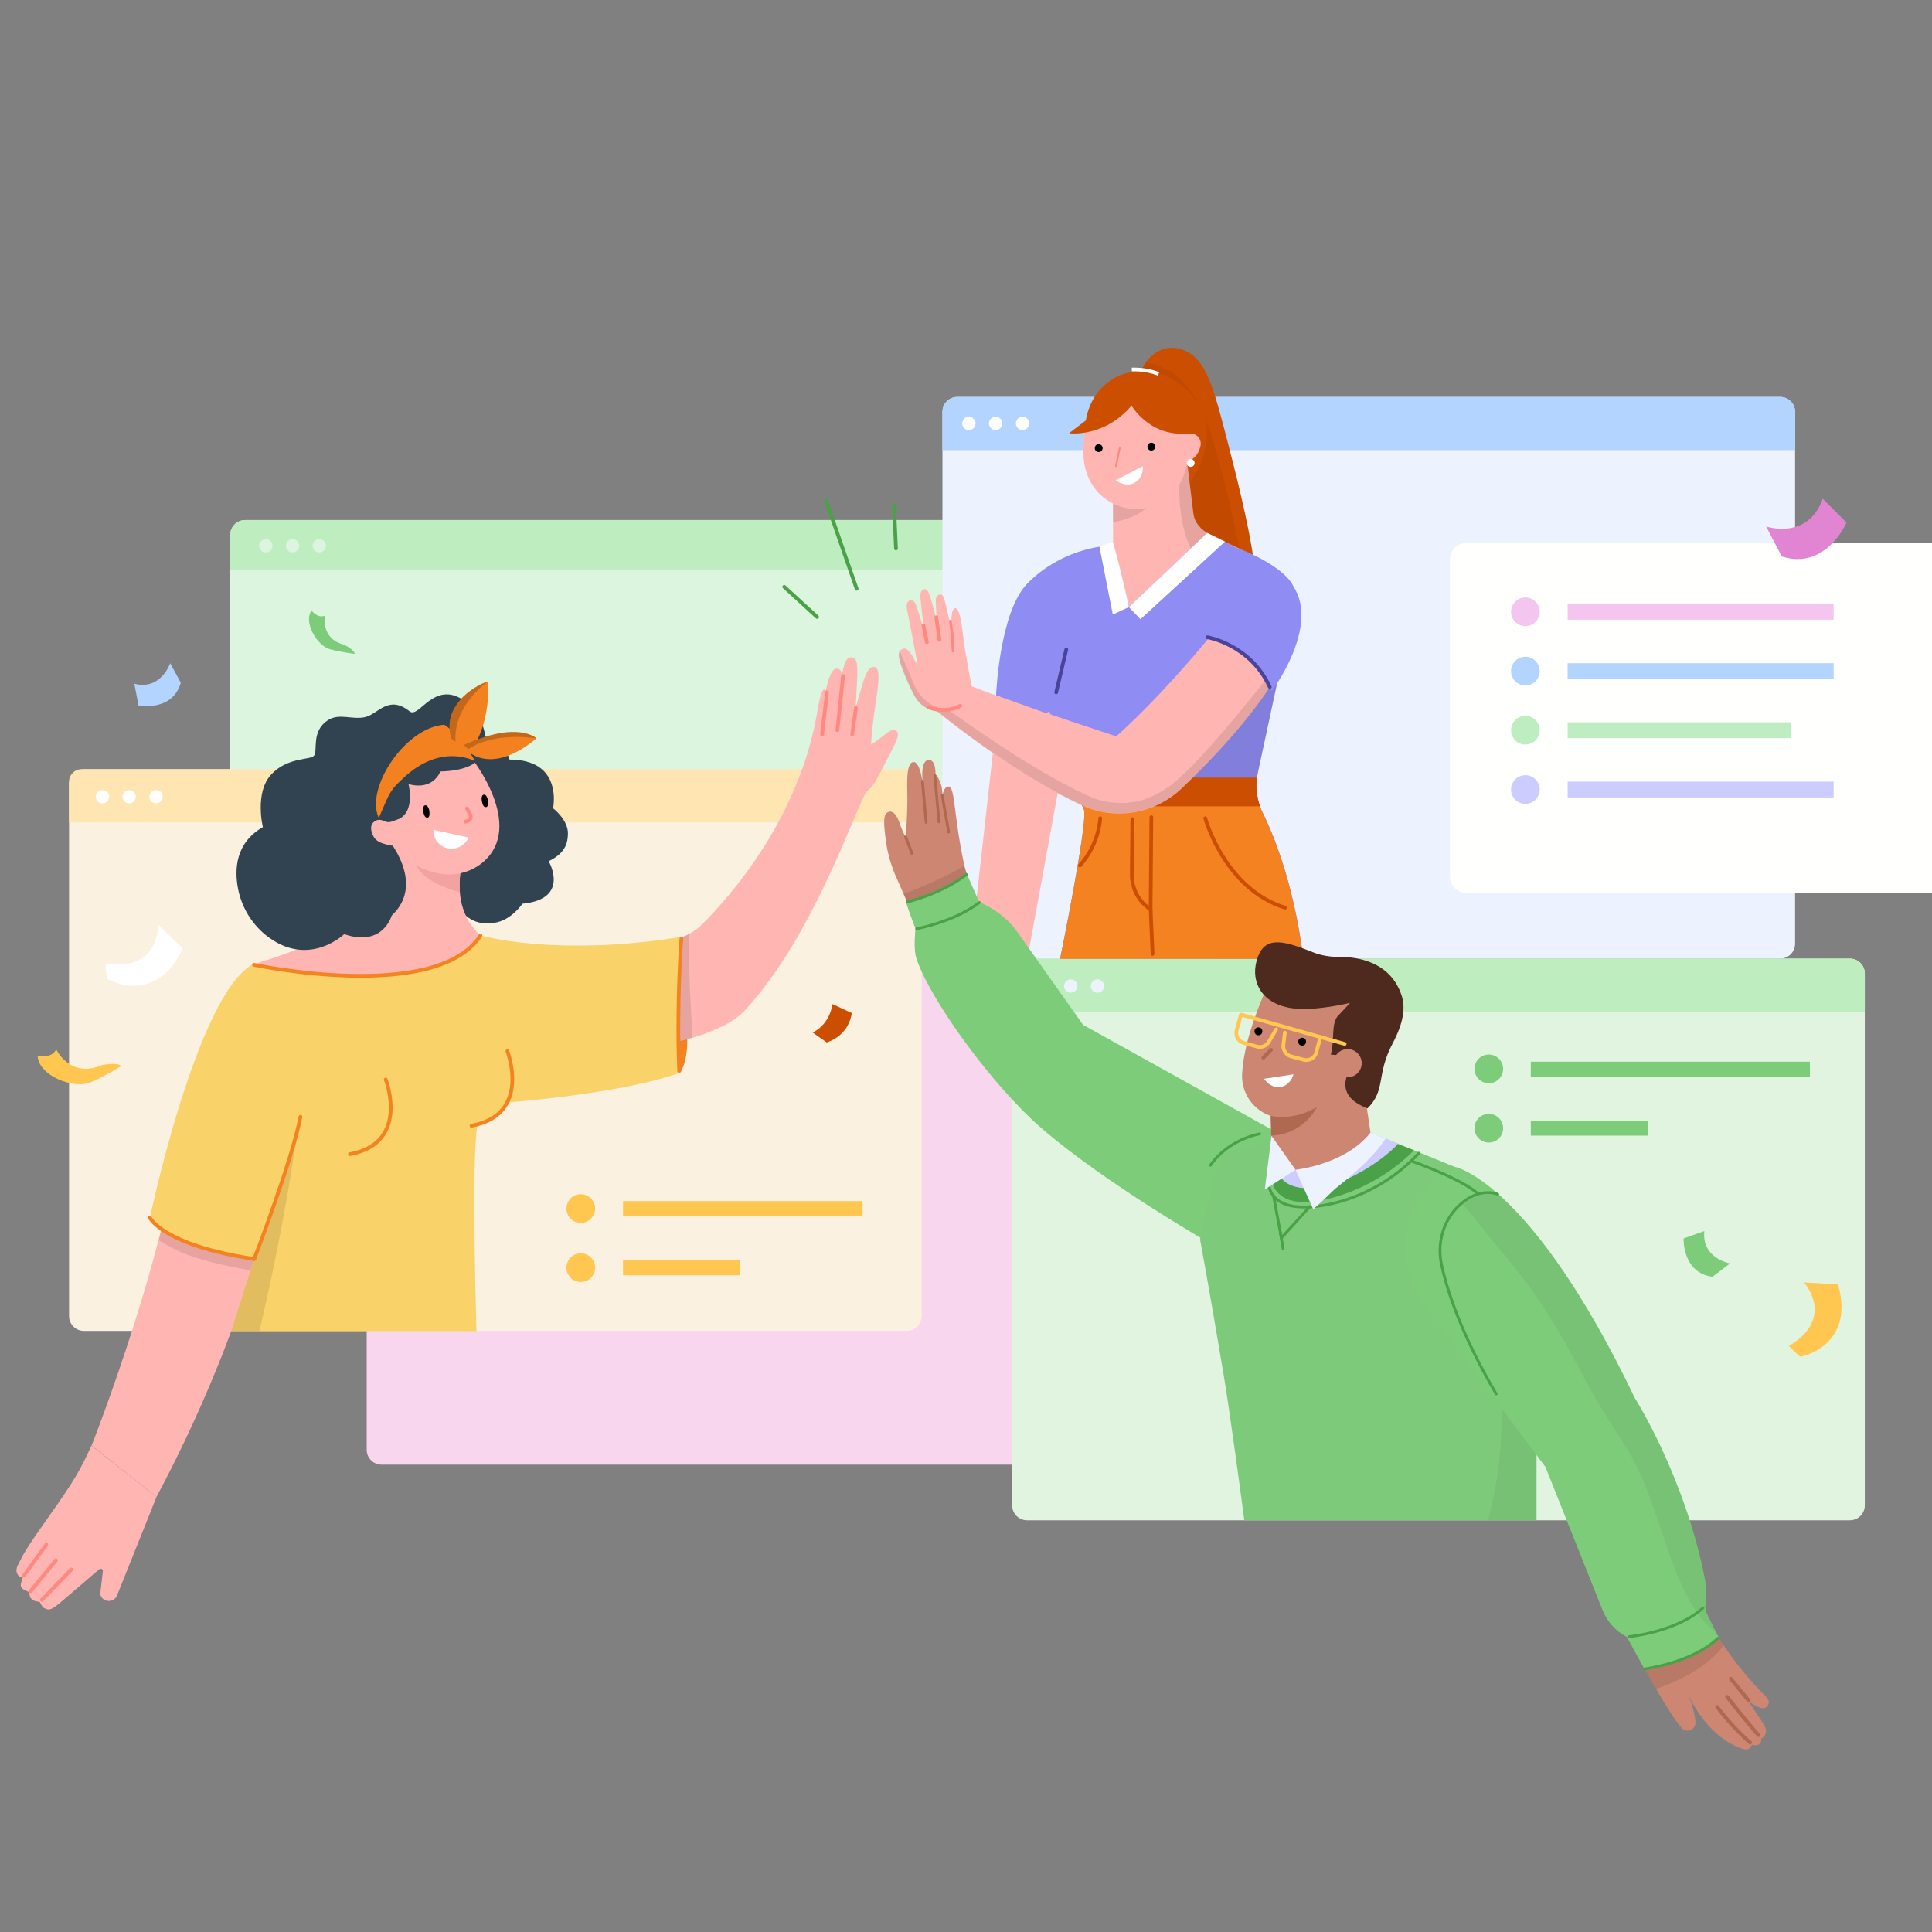 <svg width="550" height="550" viewBox="0 0 550 550" fill="none" xmlns="http://www.w3.org/2000/svg">
<rect x="0" y="0" width="550" height="550" fill="#808080" stroke="none"/>
<g clip-path="url(#clip0_137_1818)">
<g clip-path="url(#clip1_137_1818)">
<path d="M304.047 307.945H69.766C67.444 307.945 65.544 306.045 65.544 303.723V152.275C65.544 149.952 67.444 148.052 69.766 148.052H304.047C306.369 148.052 308.269 149.952 308.269 152.275V303.723C308.269 306.045 306.44 307.945 304.047 307.945Z" fill="#DCF5DE"/>
<path d="M308.269 162.268H65.544V152.275C65.544 149.952 67.444 148.052 69.766 148.052H304.047C306.369 148.052 308.269 149.952 308.269 152.275V162.268V162.268Z" fill="#BEEDC0"/>
<path d="M342.895 416.957H108.615C106.293 416.957 104.393 415.057 104.393 412.735V261.286C104.393 258.964 106.293 257.064 108.615 257.064H342.895C345.218 257.064 347.118 258.964 347.118 261.286V412.735C347.118 415.057 345.218 416.957 342.895 416.957Z" fill="#F8D6ED"/>
<path d="M258.163 378.884H23.883C21.56 378.884 19.66 376.984 19.66 374.662V223.213C19.66 220.891 21.56 218.991 23.883 218.991H258.163C260.485 218.991 262.386 220.891 262.386 223.213V374.662C262.386 376.984 260.485 378.884 258.163 378.884Z" fill="#FAF1E1"/>
<path d="M262.386 234.121H19.66V222.51C19.66 220.609 21.208 218.991 23.179 218.991H258.937C260.837 218.991 262.456 220.539 262.456 222.51V234.121H262.386Z" fill="#FFE5B2"/>
<path d="M29.161 228.702C30.21 228.702 31.061 227.852 31.061 226.802C31.061 225.753 30.21 224.902 29.161 224.902C28.111 224.902 27.261 225.753 27.261 226.802C27.261 227.852 28.111 228.702 29.161 228.702Z" fill="white"/>
<path d="M36.761 228.702C37.811 228.702 38.662 227.852 38.662 226.802C38.662 225.753 37.811 224.902 36.761 224.902C35.712 224.902 34.861 225.753 34.861 226.802C34.861 227.852 35.712 228.702 36.761 228.702Z" fill="white"/>
<path d="M44.432 228.702C45.482 228.702 46.333 227.852 46.333 226.802C46.333 225.753 45.482 224.902 44.432 224.902C43.383 224.902 42.532 225.753 42.532 226.802C42.532 227.852 43.383 228.702 44.432 228.702Z" fill="white"/>
<path d="M506.8 272.898H272.519C270.197 272.898 268.297 270.998 268.297 268.676V117.227C268.297 114.905 270.197 113.005 272.519 113.005H506.8C509.122 113.005 511.022 114.905 511.022 117.227V268.676C511.022 270.998 509.122 272.898 506.8 272.898Z" fill="#ECF3FF"/>
<path d="M511.022 128.136H268.297V117.227C268.297 114.905 270.197 113.005 272.519 113.005H506.8C509.122 113.005 511.022 114.905 511.022 117.227V128.136Z" fill="#B2D4FF"/>
<path d="M328.046 101.182C328.046 101.182 332.057 97.171 337.828 100.056C343.599 102.941 345.64 110.894 349.792 127.01C357.674 157.271 357.182 163.324 357.182 163.324L327.061 161.775C327.061 161.775 315.801 110.612 328.046 101.182Z" fill="#CC4E00"/>
<path opacity="0.05" d="M346.767 130.458C343.74 119.409 339.307 104.912 326.147 103.223C317.068 116.383 327.061 161.775 327.061 161.775L354.297 163.183C352.045 152.204 349.793 141.226 346.767 130.458Z" fill="black"/>
<path d="M338.321 137.707C338.321 137.707 343.388 132.64 343.6 123.421C343.811 114.201 333.747 103.927 321.854 105.827L338.321 137.707Z" fill="#CC4E00"/>
<path d="M526.646 432.792H292.366C290.044 432.792 288.144 430.891 288.144 428.569V277.121C288.144 274.798 290.044 272.898 292.366 272.898H526.646C528.969 272.898 530.869 274.798 530.869 277.121V428.569C530.869 430.891 528.969 432.792 526.646 432.792Z" fill="#E1F4E0"/>
<path d="M530.869 288.029H288.144V277.121C288.144 274.798 290.044 272.898 292.366 272.898H526.646C528.969 272.898 530.869 274.798 530.869 277.121V288.029V288.029Z" fill="#BEEDC0"/>
<path d="M316.855 133.625V155.16C316.855 155.16 294.968 159.523 289.408 171.698C286.452 178.243 281.948 220.609 281.948 220.609L325.933 222.65L364.64 173.668C367.806 169.657 366.61 163.745 362.106 161.282C357.884 158.96 353.591 156.567 352.605 156.074C347.468 153.471 340.43 151.852 339.727 146.151L337.123 124.828L316.855 133.625Z" fill="#FFB6B2"/>
<path opacity="0.1" d="M362.107 161.353C357.884 159.03 353.591 156.637 352.606 156.145C347.468 153.47 340.431 151.852 339.727 146.151L337.123 124.828L334.73 125.883C334.73 125.954 334.73 126.024 334.801 126.094C334.871 127.22 334.942 128.346 334.942 129.402C335.364 129.895 335.716 130.598 335.645 131.443C335.575 143.407 335.293 154.385 344.161 163.605C349.369 169.024 356.195 173.105 363.514 175.005L364.57 173.668C367.807 169.657 366.611 163.816 362.107 161.353Z" fill="black"/>
<path opacity="0.1" d="M331.562 133.273C331.562 132.921 331.562 132.569 331.562 132.217L316.854 141.648V148.615C318.894 148.404 331.21 146.292 331.562 133.273Z" fill="black"/>
<path d="M324.173 108.994C320.232 107.656 315.728 108.853 313.124 112.09C310.661 115.116 308.409 120.254 308.409 128.769C308.409 143.9 324.807 149.741 333.815 140.381C337.263 136.792 338.6 131.725 337.826 126.799C336.841 120.887 333.815 112.231 324.173 108.994Z" fill="#FFB6B2"/>
<path d="M304.327 123.35C304.327 123.35 314.32 124.687 322.132 115.468C322.132 115.468 327.058 123.983 337.052 123.42C337.052 123.42 338.248 110.119 328.325 106.601C324.314 105.193 319.88 105.826 316.361 108.149C313.406 110.119 310.168 113.568 309.113 119.69L304.327 123.35Z" fill="#CC4E00"/>
<path d="M336.842 123.42H338.953C340.783 123.42 342.12 125.109 341.768 126.869C341.416 128.628 340.431 130.598 337.616 131.724L336.842 123.42Z" fill="#FFB6B2"/>
<path d="M312.773 128.699C313.395 128.699 313.899 128.194 313.899 127.573C313.899 126.951 313.395 126.447 312.773 126.447C312.152 126.447 311.647 126.951 311.647 127.573C311.647 128.194 312.152 128.699 312.773 128.699Z" fill="black"/>
<path d="M327.763 128.276C328.385 128.276 328.889 127.772 328.889 127.15C328.889 126.529 328.385 126.024 327.763 126.024C327.141 126.024 326.637 126.529 326.637 127.15C326.637 127.772 327.141 128.276 327.763 128.276Z" fill="black"/>
<path d="M325.37 132.71C325.441 134.68 324.666 136.51 323.048 137.425C321.429 138.34 319.318 137.988 317.629 136.721L325.37 132.71Z" fill="white"/>
<path d="M452.963 175.991L459.156 169.798C459.156 169.798 471.683 175.147 467.953 186.618L460.212 190.629C460.141 190.629 463.238 179.651 452.963 175.991Z" fill="#7DCC7A"/>
<path d="M485.194 350.452L479.283 352.563C479.283 352.563 478.86 362.346 487.517 363.472L492.513 359.671C492.513 359.671 484.35 358.264 485.194 350.452Z" fill="#7DCC7A"/>
<path d="M38.239 194.64L39.436 200.834C39.436 200.834 49.077 202.734 51.47 194.359L48.444 188.799C48.444 188.799 45.84 196.611 38.239 194.64Z" fill="#B2D4FF"/>
<path d="M486.883 161.001L492.443 158.679C492.443 158.679 496.665 163.113 493.78 169.587L488.994 170.572C488.994 170.572 490.753 165.787 486.883 161.001Z" fill="#B2D4FF"/>
<path d="M236.981 285.847L242.47 288.381C242.47 288.381 242.048 294.504 235.362 296.756L231.351 293.941C231.351 293.941 236.066 291.97 236.981 285.847Z" fill="#CC4E00"/>
<path d="M258.937 258.401L254.785 248.9C254.785 248.9 253.026 244.889 252.322 240.244C251.055 231.94 251.97 231.517 253.096 231.095C253.096 231.095 254.715 230.391 256.052 234.192C257.178 237.499 257.882 238.273 257.882 238.273C257.882 238.273 258.234 232.854 258.304 228.702C258.374 224.55 257.671 217.372 259.923 216.95C262.175 216.527 262.878 224.55 262.878 224.55C262.878 224.55 261.541 216.738 264.215 216.387C264.215 216.387 266.327 215.683 266.327 220.398C266.327 220.398 268.297 222.298 268.297 226.45C268.297 226.45 268.72 223.776 270.057 223.917C271.957 224.057 271.464 232.291 274.49 246.155C274.842 247.915 276.742 253.052 276.742 253.052L258.937 258.401Z" fill="#CC8672"/>
<path d="M257.812 238.273L259.641 242.988" stroke="#AF6951" stroke-width="0.792" stroke-miterlimit="10" stroke-linecap="round"/>
<path opacity="0.1" d="M258.937 258.401L276.601 253.052C276.601 253.052 274.912 248.478 274.42 246.507C269.071 249.885 260.345 253.334 257.248 254.53L258.937 258.401Z" fill="black"/>
<path d="M292.155 211.601L281.95 220.609L276.18 271.983H292.648L303.767 211.32L292.155 211.601Z" fill="#FFB6B2"/>
<path d="M359.504 231.447C357.674 227.788 357.252 223.565 358.167 219.624L368.16 173.106L360.63 164.661C360.63 164.661 296.096 188.307 296.096 192.529C296.096 197.245 299.896 203.508 302.57 215.964L308.623 230.603C309.537 234.966 301.796 272.898 301.796 272.898H371.046C368.653 254.108 363.727 240.103 359.504 231.447Z" fill="#8F8CF4"/>
<path opacity="0.1" d="M359.504 231.447C357.674 227.788 357.252 223.565 358.167 219.624L368.16 173.106L360.63 164.661C360.63 164.661 360.63 164.661 360.559 164.661C361.826 174.513 358.8 183.873 354.226 192.529C349.37 201.608 343.106 210.897 335.646 218.076C328.046 225.465 318.897 230.18 309.256 234.332C309.045 234.403 308.763 234.544 308.552 234.614C307.426 245.593 301.866 272.758 301.866 272.758H371.045C368.653 254.108 363.726 240.103 359.504 231.447Z" fill="black"/>
<path d="M370.975 272.898C368.653 254.108 363.726 240.103 359.504 231.517C358.448 229.336 357.815 227.013 357.744 224.621H306.159L308.622 230.673C309.537 235.036 301.796 272.969 301.796 272.969H370.975V272.898Z" fill="#F58220"/>
<path d="M357.815 221.383H304.752L308.13 229.547H358.73C357.745 226.943 357.463 224.198 357.815 221.383Z" fill="#CC4E00"/>
<path d="M468.164 474.947C468.164 474.947 474.92 487.473 478.72 491.907C480.128 493.526 482.732 492.47 482.661 490.359C482.661 490.288 482.661 490.148 482.661 490.077C482.38 486.559 480.55 482.266 480.55 482.266C480.55 482.266 485.617 494.511 496.174 497.889C496.174 497.889 498.074 498.663 498.707 496.693C498.707 496.693 501.592 497.608 501.381 494.933C501.381 494.933 503.915 493.737 502.085 490.851L497.792 484.307C497.792 484.307 499.411 485.573 501.241 486.207C502.789 486.77 504.196 484.94 503.211 483.603C503 483.321 502.718 482.969 502.367 482.618C499.552 479.943 491.036 470.443 487.377 462.631C487.377 462.701 479.495 470.513 468.164 474.947Z" fill="#CC8672"/>
<path opacity="0.1" d="M490.684 468.402C489.417 466.501 488.292 464.531 487.447 462.701C487.447 462.701 479.565 470.513 468.164 474.947C468.164 474.947 469.572 477.55 471.472 480.788C474.216 479.873 485.336 475.861 490.684 468.402Z" fill="black"/>
<path d="M275.194 248.689L278.783 256.853C283.217 258.612 287.017 261.638 289.762 265.509L308.341 291.759L366.894 324.273L346.062 354.886C346.062 354.886 314.605 337.011 296.096 320.824C282.584 309.001 265.271 285.355 260.978 273.18C259.852 269.872 260.697 264.735 260.556 264.242C259.641 261.709 258.656 259.316 257.882 256.712C258.023 256.782 270.127 253.123 275.194 248.689Z" fill="#7DCC7A"/>
<path d="M341.629 352.845C341.629 352.845 344.022 365.583 348.315 391.2C350.215 402.53 353.522 427.443 354.226 432.792H437.41V402.108L414.749 332.436L383.362 319.628L347.329 328.425L341.629 352.845Z" fill="#7DCB7A"/>
<path opacity="0.05" d="M425.023 364.035C425.093 364.668 425.093 365.301 425.164 365.935C425.938 376.491 427.064 387.047 427.416 397.604C427.767 409.779 426.712 421.532 423.545 432.862H437.409V402.178L425.023 364.035Z" fill="black"/>
<path d="M361.193 337.151C361.193 337.151 361.264 341.655 366.964 343.133C373.931 344.963 391.244 341.937 403.911 328.284" stroke="#4AA147" stroke-width="0.792" stroke-miterlimit="10" stroke-linecap="round"/>
<path d="M373.086 338.348C382.376 338.348 394.832 329.41 397.929 325.68L399.618 326.314C399.618 326.314 399.618 326.243 399.688 326.243L391.032 322.724C390.117 325.117 388.358 327.088 386.176 328.425L380.687 331.592C379.068 332.507 377.309 333.07 375.479 333.14L370.482 333.351L368.934 332.999L362.459 333.844C362.389 333.844 363.797 338.348 373.086 338.348Z" fill="#CCCCFF"/>
<path d="M390.189 322.654L387.585 305.13L361.546 310.831L361.968 325.821C362.039 328.495 363.587 330.888 365.98 332.084C368.654 333.351 372.806 334.407 378.155 333.069C388.922 330.466 390.752 325.187 390.189 322.654Z" fill="#CC8672"/>
<path d="M378.296 315.757C378.296 315.757 371.891 319.276 363.798 318.15C357.746 317.306 353.312 311.887 353.594 305.764C353.875 300.556 355.494 292.885 360.279 281.977C360.279 281.977 371.962 275.362 387.093 285.848C387.093 285.848 393.989 294.926 390.471 309.775L378.296 315.757Z" fill="#CC8672"/>
<path d="M359.646 301.119L361.827 298.867" stroke="#AF6951" stroke-width="1.056" stroke-miterlimit="10" stroke-linecap="round"/>
<path d="M383.854 305.201L383.01 300.626L378.858 300.204C379.984 295.911 378.928 291.9 380.687 289.436L384.347 285.495C384.347 285.495 374.565 287.888 368.02 287.044C359.434 285.918 355.986 279.795 357.745 273.461C359.715 266.494 364.642 267.409 373.72 271.068C376.043 271.983 378.506 272.406 380.969 272.406C386.317 272.335 395.748 273.672 398.985 283.314C400.111 286.692 399.689 290.914 396.452 297.037C391.666 306.115 394.622 310.268 389.273 315.546C386.317 314.279 380.899 311.816 383.854 305.201Z" fill="#4D291E"/>
<path d="M361.756 317.657C361.756 317.657 368.16 319.276 374.916 315.124C374.916 315.124 371.257 322.935 361.897 323.287L361.756 317.657Z" fill="#AF6951"/>
<path d="M368.231 305.834C367.668 307.734 366.331 309.142 364.572 309.423C362.742 309.705 360.982 308.79 359.856 307.101L368.231 305.834Z" fill="white"/>
<path d="M370.693 297.671C371.315 297.671 371.819 297.167 371.819 296.545C371.819 295.923 371.315 295.419 370.693 295.419C370.071 295.419 369.567 295.923 369.567 296.545C369.567 297.167 370.071 297.671 370.693 297.671Z" fill="black"/>
<path d="M358.238 294.715C358.86 294.715 359.364 294.211 359.364 293.589C359.364 292.967 358.86 292.463 358.238 292.463C357.616 292.463 357.112 292.967 357.112 293.589C357.112 294.211 357.616 294.715 358.238 294.715Z" fill="black"/>
<path d="M382.799 297.178L353.452 288.874C353.382 288.874 353.311 288.874 353.241 288.944L352.044 293.307C351.622 294.855 352.537 296.474 354.085 296.896L357.886 297.952C359.152 298.304 360.489 297.741 361.193 296.615L363.304 293.026" stroke="#FFC74F" stroke-width="1.056" stroke-miterlimit="10" stroke-linecap="round"/>
<path d="M365.769 293.941L365.346 297.53C365.206 298.937 366.12 300.274 367.458 300.697L371.117 301.682C372.665 302.104 374.284 301.189 374.706 299.641L375.903 295.207" stroke="#FFC74F" stroke-width="1.056" stroke-miterlimit="10" stroke-linecap="round"/>
<path d="M383.643 306.679C385.859 306.679 387.655 304.883 387.655 302.667C387.655 300.452 385.859 298.656 383.643 298.656C381.428 298.656 379.632 300.452 379.632 302.667C379.632 304.883 381.428 306.679 383.643 306.679Z" fill="#CC8672"/>
<path d="M414.537 332.295C414.537 332.295 436.072 336.799 465.418 398.026C465.418 398.026 479.493 420.124 485.264 449.049C486.25 453.834 485.475 456.79 485.475 457.212C485.335 458.901 486.601 460.661 489.276 466.15C489.276 466.15 483.223 472.835 468.304 475.439L463.096 465.939H463.026C459.929 464.32 457.466 461.575 456.199 458.338L439.942 417.591L410.033 377.617C410.033 377.547 384.768 350.593 414.537 332.295Z" fill="#7DCC7A"/>
<path opacity="0.05" d="M424.531 352.775C429.95 359.179 435.228 365.583 439.732 372.62C444.236 379.588 448.177 386.907 452.048 394.226C455.566 400.911 459.93 407.034 463.8 413.509C468.586 421.602 471.049 430.469 474.146 439.266C476.89 447.219 479.916 456.016 485.758 462.349C486.672 463.335 487.658 464.179 488.643 464.883C486.391 460.379 485.335 458.76 485.476 457.212C485.476 456.79 486.25 453.834 485.265 449.048C479.494 420.124 465.419 398.026 465.419 398.026C449.092 363.894 435.158 347.356 426.009 339.474C422.56 339.192 418.971 340.811 416.297 342.852C419.323 345.878 421.786 349.537 424.531 352.775Z" fill="black"/>
<path d="M360.489 160.649C360.489 160.649 339.306 190.348 317.771 209.631C317.912 209.631 277.376 196.471 273.364 193.867C273.364 193.867 267.312 197.878 263.723 201.115C264.426 201.397 265.201 201.608 265.904 201.819C265.904 201.819 287.369 219.765 307.989 229.266C317.56 233.699 328.82 231.658 336.421 224.41C353.452 208.223 385.965 172.543 360.489 160.649Z" fill="#FFB6B2"/>
<path opacity="0.1" d="M365.696 186.618C365.696 186.618 342.332 217.302 332.69 223.987C330.931 225.184 329.242 226.169 327.623 226.873C321.852 229.336 315.237 229.125 309.537 226.451C291.45 218.076 272.167 203.367 268.93 201.397C268.789 201.326 268.719 201.256 268.578 201.186C267.874 201.538 267.171 201.889 266.396 202.101C269.704 204.775 289.198 220.469 307.988 229.195C317.56 233.629 328.82 231.588 336.42 224.339C345.78 215.472 359.785 200.763 366.33 187.322L365.696 186.618Z" fill="black"/>
<path d="M275.828 122.435C276.877 122.435 277.728 121.585 277.728 120.535C277.728 119.486 276.877 118.635 275.828 118.635C274.778 118.635 273.928 119.486 273.928 120.535C273.928 121.585 274.778 122.435 275.828 122.435Z" fill="white"/>
<path d="M283.428 122.435C284.478 122.435 285.329 121.585 285.329 120.535C285.329 119.486 284.478 118.635 283.428 118.635C282.379 118.635 281.528 119.486 281.528 120.535C281.528 121.585 282.379 122.435 283.428 122.435Z" fill="white"/>
<path d="M291.098 122.435C292.148 122.435 292.999 121.585 292.999 120.535C292.999 119.486 292.148 118.635 291.098 118.635C290.049 118.635 289.198 119.486 289.198 120.535C289.198 121.585 290.049 122.435 291.098 122.435Z" fill="white"/>
<path d="M304.822 282.61C305.871 282.61 306.722 281.759 306.722 280.71C306.722 279.661 305.871 278.81 304.822 278.81C303.773 278.81 302.922 279.661 302.922 280.71C302.922 281.759 303.773 282.61 304.822 282.61Z" fill="#ECF3FF"/>
<path d="M312.423 282.61C313.472 282.61 314.323 281.759 314.323 280.71C314.323 279.661 313.472 278.81 312.423 278.81C311.373 278.81 310.522 279.661 310.522 280.71C310.522 281.759 311.373 282.61 312.423 282.61Z" fill="#ECF3FF"/>
<path d="M343.67 151.711L321.361 172.824L316.857 155.23C316.857 155.23 303.204 155.23 292.507 166.068C284.484 174.161 283.569 197.948 283.569 197.948L297.785 203.015L348.033 176.343L352.467 156.215L343.67 151.711Z" fill="#8F8CF4"/>
<path d="M340.01 180.847C340.01 180.847 355.915 181.832 362.037 196.752C362.037 196.752 375.831 178.525 368.16 166.842C368.16 166.842 366.401 161.635 352.537 156.075L340.01 180.847Z" fill="#8F8CF4"/>
<path d="M343.74 181.41C343.74 181.41 355.845 183.38 361.475 195.555" stroke="#49439C" stroke-width="1.056" stroke-miterlimit="10" stroke-linecap="round"/>
<path d="M303.555 184.859L300.67 197.104" stroke="#49439C" stroke-width="1.056" stroke-miterlimit="10" stroke-linecap="round"/>
<path d="M498.213 496.059C498.213 496.059 493.217 491.837 488.854 485.925" stroke="#AF6951" stroke-width="1.056" stroke-miterlimit="10" stroke-linecap="round"/>
<path d="M491.668 483.04C491.668 483.04 498.354 491.555 500.606 493.948" stroke="#AF6951" stroke-width="1.056" stroke-miterlimit="10" stroke-linecap="round"/>
<path d="M193.7 305.271C193.7 305.271 196.022 302.175 195.6 294.433L193.981 266.705C194.052 266.776 188.281 299.993 193.7 305.271Z" fill="#F48220"/>
<path d="M492.724 477.903L497.791 484.096" stroke="#AF6951" stroke-width="1.056" stroke-miterlimit="10" stroke-linecap="round"/>
<path d="M75.678 157.271C76.728 157.271 77.579 156.42 77.579 155.371C77.579 154.321 76.728 153.471 75.678 153.471C74.629 153.471 73.778 154.321 73.778 155.371C73.778 156.42 74.629 157.271 75.678 157.271Z" fill="#DCF5DE"/>
<path d="M83.279 157.271C84.329 157.271 85.179 156.42 85.179 155.371C85.179 154.321 84.329 153.471 83.279 153.471C82.23 153.471 81.379 154.321 81.379 155.371C81.379 156.42 82.23 157.271 83.279 157.271Z" fill="#DCF5DE"/>
<path d="M90.88 157.271C91.929 157.271 92.78 156.42 92.78 155.371C92.78 154.321 91.929 153.471 90.88 153.471C89.83 153.471 88.98 154.321 88.98 155.371C88.98 156.42 89.83 157.271 90.88 157.271Z" fill="#DCF5DE"/>
<path d="M71.949 274.517C71.949 274.517 97.636 267.55 108.404 256.43L136.765 277.684C136.765 277.684 79.479 287.466 71.949 274.517Z" fill="#FFB6B2"/>
<path d="M44.573 426.106L33.313 454.186C32.398 456.438 29.091 456.227 28.528 453.834L29.302 447.078C29.161 446.585 28.598 446.445 28.246 446.726L16.845 456.508C15.086 457.775 14.242 458.76 12.553 457.775C11.849 457.353 11.427 456.086 11.286 456.016C10.723 455.875 9.878 456.016 8.963 455.171C8.33 454.608 8.4 453.341 8.26 453.271C7.767 452.919 6.711 452.638 6.219 452.075C5.656 451.371 5.937 450.738 6.5 449.119C6.5 449.049 5.515 448.978 5.093 448.345C4.107 446.726 5.093 445.67 6.078 443.63C8.189 439.266 15.227 430.258 20.153 422.587C23.813 416.887 25.994 411.538 25.994 411.538L44.573 426.106Z" fill="#FFB6B2"/>
<path d="M11.919 455.453L20.294 446.796" stroke="#FF8880" stroke-width="1.056" stroke-miterlimit="10" stroke-linecap="round"/>
<path d="M8.683 452.989L15.931 444.192" stroke="#FF8880" stroke-width="1.056" stroke-miterlimit="10" stroke-linecap="round"/>
<path d="M6.782 448.556L13.186 439.759" stroke="#FF8880" stroke-width="1.056" stroke-miterlimit="10" stroke-linecap="round"/>
<path d="M26.064 411.538C26.064 411.538 49.148 353.408 52.596 313.153L80.183 325.257C80.183 325.257 75.679 367.624 44.573 426.106L26.064 411.538Z" fill="#FFB6B2"/>
<path opacity="0.1" d="M48.233 344.189L47.459 343.767C46.263 348.834 46.474 347.919 45.207 353.056C46.192 353.69 49.852 356.153 55.552 357.982C61.816 360.023 71.246 361.642 71.246 361.642L71.387 361.36C73.216 355.871 72.935 357.701 74.202 353.127L48.233 344.189Z" fill="black"/>
<path d="M136.201 209.982C136.201 209.982 142.324 208.082 145.069 216.246C145.069 216.246 150.488 215.964 154.007 218.779C159.003 222.72 157.455 230.11 157.455 230.11C157.455 230.11 161.818 233.418 161.677 237.429C161.607 239.892 161.044 242.848 156.188 245.17C156.188 245.17 162.522 255.938 148.728 257.275C148.728 257.275 145.491 262.06 140.776 262.694C134.794 263.538 133.035 261.005 129.305 257.838L136.201 209.982Z" fill="#314351"/>
<path d="M110.444 234.543C110.444 234.543 111.078 249.604 105.94 261.849C105.94 261.849 107.066 274.939 120.649 277.402C131.205 279.302 137.469 268.676 136.765 266.353C136.765 266.353 132.683 262.975 131.346 256.923C130.22 251.785 131.276 247.493 131.416 246.015L110.444 234.543Z" fill="#FFB6B2"/>
<path d="M130.923 254.038C117.763 250.308 118.185 244.959 118.185 244.959L128.812 244.607L131.345 246.015C131.275 247.211 130.571 250.237 130.923 254.038Z" fill="#F2A2A0"/>
<path d="M133.95 215.401C133.95 215.401 149.925 235.107 137.328 245.593C133.809 248.478 129.165 249.534 124.731 248.619C121.283 247.915 116.99 246.296 113.33 242.496C113.33 242.496 102.281 232.714 108.333 224.48C114.386 216.246 126.631 213.712 133.95 215.401Z" fill="#FFB6B2"/>
<path d="M125.365 219.624C125.365 219.624 123.395 225.184 116.287 223.213C116.287 223.213 118.821 232.714 111.572 233.77L109.742 237.992C109.742 237.992 121.636 251.223 111.501 260.653C111.501 260.653 109.038 269.731 97.989 265.931C97.989 265.931 88.207 275.362 76.595 266.916C72.021 263.609 68.924 258.683 67.798 253.193C66.672 247.493 67.024 239.963 74.836 235.459C74.836 235.459 72.373 225.536 77.299 220.398C81.944 215.472 88.278 216.457 89.403 215.12C90.529 213.783 88.489 208.082 93.415 204.986C96.652 202.945 100.312 204.986 103.971 204.141C107.631 203.297 110.587 197.667 116.639 202.523C119.313 204.634 123.536 193.515 132.121 199.426C134.444 200.975 136.133 203.297 137.189 205.901C139.089 210.968 140.074 219.272 125.365 219.624Z" fill="#314351"/>
<path d="M115.019 234.262C114.034 231.869 112.978 234.051 110.374 234.051C109.811 234.051 108.474 232.995 107.137 233.558C105.589 234.262 105.167 235.67 106.222 237.922C106.856 239.259 108.122 239.892 109.46 240.244C110.445 240.526 111.712 241.018 112.767 240.526C115.16 239.54 116.005 236.725 115.019 234.262Z" fill="#FFB6B2"/>
<path d="M132.964 230.181L133.879 231.94C134.231 232.573 133.95 233.418 133.246 233.629L132.472 233.911" stroke="#FF8880" stroke-width="1.056" stroke-miterlimit="10" stroke-linecap="round"/>
<path d="M139.438 268.183C139.438 268.183 159.496 273.532 191.868 267.409C194.894 266.846 197.639 265.368 199.821 263.187C207.914 255.164 227.478 232.995 232.616 202.875C233.883 195.415 234.446 196.189 235.149 196.471C235.149 196.471 236.205 190.137 238.246 190.348C238.246 190.348 239.442 190.207 239.724 192.037C239.724 192.037 240.357 187.111 242.116 187.111C243.876 187.111 244.087 188.307 244.087 192.107L243.594 201.538C243.594 201.538 245.283 195.345 245.987 193.304C246.761 191.333 247.395 189.855 248.732 189.855C250.069 189.855 250.562 191.755 249.576 198.16C249.576 198.16 247.887 209.209 248.028 212.024C248.028 212.024 249.295 211.038 250.21 210.405C252.391 208.786 253.658 207.379 254.995 208.012C256.332 208.646 255.488 210.616 253.095 215.12C250.632 219.694 249.154 223.495 246.832 225.254C244.72 226.802 231.982 266.565 211.785 287.888C199.539 300.838 147.532 302.245 147.532 302.245L139.438 268.183Z" fill="#FFB6B2"/>
<path opacity="0.1" d="M181.454 269.027C181.172 279.021 180.75 292.603 180.609 299.078C187.928 297.881 191.236 297.53 197.148 295.348C196.374 280.71 196.092 278.739 196.233 265.861C194.896 266.564 193.418 267.127 191.869 267.409C188.21 268.042 184.762 268.605 181.454 269.027Z" fill="black"/>
<path d="M136.764 266.283C136.764 266.283 157.877 272.546 194.05 266.705C194.05 266.705 192.431 289.296 193.768 305.271C193.768 305.271 181.523 310.62 145.209 313.786C145.209 313.786 142.183 317.235 135.849 320.683C134.16 330.184 135.638 378.954 135.638 378.954H65.825L72.37 358.405C72.37 358.405 61.251 357.701 50.484 352.423C42.883 348.693 42.672 346.652 42.672 346.652C42.672 346.652 56.043 283.243 71.948 274.517C71.948 274.517 125.082 285.988 136.764 266.283Z" fill="#F9D269"/>
<path d="M144.436 299.219C144.436 299.219 151.473 317.305 134.231 320.472" stroke="#F48220" stroke-width="1.056" stroke-miterlimit="10" stroke-linecap="round"/>
<path d="M109.812 307.312C109.812 307.312 116.849 325.399 99.607 328.565" stroke="#F48220" stroke-width="1.056" stroke-miterlimit="10" stroke-linecap="round"/>
<path d="M72.301 274.658C72.301 274.658 124.168 285.707 136.765 266.354" stroke="#F48220" stroke-width="1.056" stroke-miterlimit="10" stroke-linecap="round"/>
<path d="M16 298.726C16 298.726 19.941 307.101 28.949 303.23C28.949 303.23 33.031 302.315 34.579 303.441C34.579 303.441 30.99 305.763 25.993 308.015C20.926 310.267 10.862 306.115 10.722 300.556C10.651 300.485 14.592 301.611 16 298.726Z" fill="#FFC74F"/>
<path d="M92.571 175.217C92.571 175.217 91.093 181.762 97.919 183.522C97.919 183.522 100.664 184.788 101.016 186.126C101.016 186.126 97.99 185.844 94.049 184.859C90.178 183.874 86.307 176.977 88.7 173.81C88.7 173.81 90.459 176.203 92.571 175.217Z" fill="#7DCC7A"/>
<path d="M30.639 278.739C30.639 278.739 44.292 286.622 52.033 270.013L45.066 263.257C45.066 263.257 45.418 276.839 30.076 274.235C30.006 274.165 30.287 279.021 30.639 278.739Z" fill="white"/>
<path d="M512.712 386.203C512.712 386.203 528.195 383.318 523.268 365.653L513.557 365.09C513.557 365.09 522.705 375.154 509.264 383.177C509.264 383.177 512.642 386.696 512.712 386.203Z" fill="#FFC74F"/>
<path d="M430.795 242.989C433.205 242.989 435.158 241.035 435.158 238.625C435.158 236.216 433.205 234.262 430.795 234.262C428.385 234.262 426.432 236.216 426.432 238.625C426.432 241.035 428.385 242.989 430.795 242.989Z" fill="#FFC74F"/>
<path d="M232.617 175.64L223.257 167.054" stroke="#4AA147" stroke-width="1.056" stroke-miterlimit="10" stroke-linecap="round"/>
<path d="M243.876 167.616L235.149 142.492" stroke="#4AA147" stroke-width="1.056" stroke-miterlimit="10" stroke-linecap="round"/>
<path d="M255.066 156.145L254.503 143.759" stroke="#4AA147" stroke-width="1.056" stroke-miterlimit="10" stroke-linecap="round"/>
<path d="M557.539 254.179H417.421C414.817 254.179 412.776 252.067 412.776 249.534V159.242C412.776 156.638 414.888 154.597 417.421 154.597H557.539C560.143 154.597 562.184 156.708 562.184 159.242V249.534C562.184 252.067 560.073 254.179 557.539 254.179Z" fill="#FFFFFE"/>
<path d="M434.242 178.243C436.496 178.243 438.324 176.416 438.324 174.162C438.324 171.907 436.496 170.08 434.242 170.08C431.988 170.08 430.16 171.907 430.16 174.162C430.16 176.416 431.988 178.243 434.242 178.243Z" fill="#F4C6EF"/>
<path d="M522 171.91H446.275V176.414H522V171.91Z" fill="#F4C6EF"/>
<path d="M434.242 195.133C436.496 195.133 438.324 193.306 438.324 191.052C438.324 188.797 436.496 186.97 434.242 186.97C431.988 186.97 430.16 188.797 430.16 191.052C430.16 193.306 431.988 195.133 434.242 195.133Z" fill="#B2D4FF"/>
<path d="M522 188.8H446.275V193.304H522V188.8Z" fill="#B2D4FF"/>
<path d="M434.242 211.953C436.496 211.953 438.324 210.126 438.324 207.872C438.324 205.617 436.496 203.79 434.242 203.79C431.988 203.79 430.16 205.617 430.16 207.872C430.16 210.126 431.988 211.953 434.242 211.953Z" fill="#BDEDC0"/>
<path d="M509.825 205.619H446.275V210.123H509.825V205.619Z" fill="#BDEDC0"/>
<path d="M434.242 228.844C436.496 228.844 438.324 227.016 438.324 224.762C438.324 222.507 436.496 220.68 434.242 220.68C431.988 220.68 430.16 222.507 430.16 224.762C430.16 227.016 431.988 228.844 434.242 228.844Z" fill="#CCCCFF"/>
<path d="M522 222.51H446.275V227.014H522V222.51Z" fill="#CCCCFF"/>
<path d="M518.905 142L525.661 148.756C525.661 148.756 519.82 162.479 507.223 158.397L502.789 149.882C502.859 149.882 514.612 153.893 518.905 142Z" fill="#E185D3"/>
<path d="M262.597 222.439L263.652 234.121" stroke="#AF6951" stroke-width="0.792" stroke-miterlimit="10" stroke-linecap="round"/>
<path d="M266.116 220.82L267.313 233.981" stroke="#AF6951" stroke-width="0.792" stroke-miterlimit="10" stroke-linecap="round"/>
<path d="M268.227 226.45L270.056 236.866" stroke="#AF6951" stroke-width="0.792" stroke-miterlimit="10" stroke-linecap="round"/>
<path d="M243.665 201.538L242.609 209.068" stroke="#FF8880" stroke-width="1.056" stroke-miterlimit="10" stroke-linecap="round"/>
<path d="M240.006 192.459L238.388 207.871" stroke="#FF8880" stroke-width="1.056" stroke-miterlimit="10" stroke-linecap="round"/>
<path d="M235.432 197.104L234.024 209.068" stroke="#FF8880" stroke-width="1.056" stroke-miterlimit="10" stroke-linecap="round"/>
<path d="M270.338 202.03C267.03 203.226 263.37 202.171 261.259 199.426C260.837 198.933 260.485 198.3 260.133 197.667C258.233 193.866 256.262 189.01 256.051 187.532C255.77 186.055 255.77 185.069 257.248 184.647C258.726 184.225 260.485 188.095 260.485 188.095L261.259 189.292C261.259 189.292 259.781 181.551 259.5 180.143C259.218 178.735 258.444 174.443 258.163 173.246C257.67 171.065 259.852 169.446 260.907 172.542C261.963 175.639 262.596 177.961 262.596 177.961C262.596 177.961 262.948 178.665 262.878 177.961C262.667 175.991 262.033 170.783 261.963 169.727C261.892 168.39 263.019 167.053 264.004 168.109C264.708 168.883 265.693 172.965 266.256 175.146C266.467 175.92 266.608 175.076 266.608 175.076C266.608 175.076 266.397 172.331 266.397 170.853C266.397 169.376 267.945 168.601 268.578 169.868C269 170.713 269.775 174.443 270.197 176.272C270.408 177.258 270.83 176.343 270.83 176.343C270.83 176.343 270.901 175.146 271.041 174.372C271.182 173.598 271.886 172.613 272.519 173.457C273.223 174.302 273.856 177.539 274.49 183.31C274.701 185.421 277.023 197.455 277.023 197.455C277.023 197.455 275.827 200.059 270.338 202.03Z" fill="#FFB6B2"/>
<path d="M270.549 176.836L270.971 179.791C271.182 181.551 271.182 181.903 271.323 185.351" stroke="#FF8880" stroke-width="0.792" stroke-miterlimit="10" stroke-linecap="round"/>
<path d="M266.538 175.71L267.453 182.114" stroke="#FF8880" stroke-width="1.056" stroke-miterlimit="10" stroke-linecap="round"/>
<path d="M262.878 178.032L263.863 182.818" stroke="#FF8880" stroke-width="1.056" stroke-miterlimit="10" stroke-linecap="round"/>
<path opacity="0.1" d="M260.274 195.063C258.866 191.474 256.122 185.351 256.122 185.351C255.629 186.055 255.84 187.181 256.122 188.236C256.544 189.996 258.092 193.937 260.063 197.737C260.203 197.948 260.344 198.23 260.485 198.441L261.189 199.497C263.722 202.382 266.608 202.734 268.437 202.523C268.508 202.523 268.578 202.523 268.649 202.523C268.86 202.523 269.071 202.452 269.282 202.452C269.634 202.382 269.986 202.312 270.338 202.171C265.763 201.96 261.752 198.652 260.274 195.063Z" fill="black"/>
<path d="M273.364 200.904C273.364 200.904 269.846 203.227 264.497 201.397" stroke="#FF8880" stroke-width="1.056" stroke-miterlimit="10" stroke-linecap="round"/>
<path d="M515.246 302.245H435.792V306.467H515.246V302.245Z" fill="#7DCC7A"/>
<path d="M469.08 319.065H435.792V323.287H469.08V319.065Z" fill="#7DCC7A"/>
<path d="M423.828 308.368C426.082 308.368 427.91 306.54 427.91 304.286C427.91 302.032 426.082 300.204 423.828 300.204C421.574 300.204 419.746 302.032 419.746 304.286C419.746 306.54 421.574 308.368 423.828 308.368Z" fill="#7DCC7A"/>
<path d="M423.828 325.258C426.082 325.258 427.91 323.43 427.91 321.176C427.91 318.922 426.082 317.094 423.828 317.094C421.574 317.094 419.746 318.922 419.746 321.176C419.746 323.43 421.574 325.258 423.828 325.258Z" fill="#7DCC7A"/>
<path d="M245.565 341.937H177.371V346.159H245.565V341.937Z" fill="#FFC74F"/>
<path d="M210.659 358.827H177.371V363.049H210.659V358.827Z" fill="#FFC74F"/>
<path d="M165.338 348.13C167.592 348.13 169.419 346.302 169.419 344.048C169.419 341.794 167.592 339.966 165.338 339.966C163.083 339.966 161.256 341.794 161.256 344.048C161.256 346.302 163.083 348.13 165.338 348.13Z" fill="#FFC74F"/>
<path d="M165.338 364.949C167.592 364.949 169.419 363.122 169.419 360.868C169.419 358.613 167.592 356.786 165.338 356.786C163.083 356.786 161.256 358.613 161.256 360.868C161.256 363.122 163.083 364.949 165.338 364.949Z" fill="#FFC74F"/>
<path d="M322.205 105.193C322.205 105.193 326.357 104.982 329.806 106.46" stroke="white" stroke-width="1.056" stroke-miterlimit="10"/>
<path d="M321.36 172.824L316.786 174.935L312.985 155.582L316.786 154.245C316.856 154.175 319.46 163.675 321.36 172.824Z" fill="white"/>
<path d="M321.36 172.824L324.668 176.273L348.736 154.175L343.669 151.711L321.36 172.824Z" fill="white"/>
<path d="M343.105 232.925C343.105 232.925 348.595 253.053 365.837 258.401" stroke="#CC4E00" stroke-width="1.056" stroke-miterlimit="10" stroke-linecap="round"/>
<path d="M313.196 232.925C313.196 232.925 313.055 240.104 307.425 246.367" stroke="#CC4E00" stroke-width="1.056" stroke-miterlimit="10" stroke-linecap="round"/>
<path d="M338.954 132.921C339.576 132.921 340.08 132.417 340.08 131.795C340.08 131.173 339.576 130.669 338.954 130.669C338.332 130.669 337.828 131.173 337.828 131.795C337.828 132.417 338.332 132.921 338.954 132.921Z" fill="white"/>
<path d="M193.981 267.198C193.981 267.198 192.574 284.932 193.348 304.849" stroke="#F48220" stroke-width="1.056" stroke-miterlimit="10" stroke-linecap="round"/>
<path d="M42.673 346.652C42.673 346.652 46.473 354.534 72.371 358.405" stroke="#F48220" stroke-width="1.056" stroke-miterlimit="10" stroke-linecap="round"/>
<path d="M363.726 332.858C363.726 332.858 363.797 338.348 373.086 338.348C382.376 338.348 394.832 329.41 397.929 325.68L402.503 327.44C402.503 327.44 393.073 338.137 376.535 341.655C373.438 342.289 370.06 342.57 367.034 341.585C363.867 340.529 360.208 336.87 363.726 332.858Z" fill="#4AA147"/>
<path d="M368.794 332.999L360.067 338.629L361.968 323.358L368.794 332.999Z" fill="#ECF3FF"/>
<path d="M368.794 332.999C368.794 332.999 383.01 331.592 390.188 322.372L394.411 324.132C394.411 324.132 391.736 329.199 380.969 337.714C379.139 339.122 378.858 339.755 373.861 344.259L368.794 332.999Z" fill="#ECF3FF"/>
<path d="M362.529 340.318L364.781 352.423L372.874 343.485" stroke="#4AA147" stroke-width="0.792" stroke-miterlimit="10" stroke-linecap="round"/>
<path d="M402.011 330.606C402.011 330.606 415.875 335.462 420.731 339.825" stroke="#4AA147" stroke-width="0.792" stroke-miterlimit="10" stroke-linecap="round"/>
<path d="M426.361 339.966C426.361 339.966 421.435 337.785 415.805 342.781C410.949 347.074 408.978 353.76 410.386 360.094C412.004 367.554 416.086 380.08 425.939 396.83" stroke="#4AA147" stroke-width="0.792" stroke-miterlimit="10" stroke-linecap="round"/>
<path d="M358.59 322.795C358.59 322.795 349.793 324.202 344.585 331.733" stroke="#4AA147" stroke-width="0.792" stroke-miterlimit="10" stroke-linecap="round"/>
<path d="M364.501 350.875L365.275 355.519" stroke="#4AA147" stroke-width="0.792" stroke-miterlimit="10" stroke-linecap="round"/>
<path d="M463.8 465.938C463.8 465.938 477.382 464.531 484.772 457.775" stroke="#4AA147" stroke-width="0.792" stroke-miterlimit="10" stroke-linecap="round"/>
<path d="M468.305 475.087C468.305 475.087 481.817 473.328 489.065 466.361" stroke="#4AA147" stroke-width="0.792" stroke-miterlimit="10" stroke-linecap="round"/>
<path d="M260.978 264.383C260.978 264.383 271.745 262.412 278.783 256.923" stroke="#4AA147" stroke-width="0.792" stroke-miterlimit="10" stroke-linecap="round"/>
<path d="M258.304 256.782C258.304 256.782 268.086 254.46 275.123 248.971" stroke="#4AA147" stroke-width="0.792" stroke-miterlimit="10" stroke-linecap="round"/>
<path d="M322.346 233.206L322.205 249.041C322.205 252.982 324.176 256.712 327.554 258.893L327.765 232.643" stroke="#CC4E00" stroke-width="1.056" stroke-miterlimit="10" stroke-linecap="round"/>
<path d="M327.554 258.894L328.117 271.561" stroke="#CC4E00" stroke-width="1.056" stroke-miterlimit="10" stroke-linecap="round"/>
<path d="M137.118 227.577C137.118 227.577 137.047 226.31 137.681 226.239C138.032 226.169 138.525 226.31 138.877 227.647C139.018 228.703 139.018 229.547 138.455 229.758C137.892 229.899 137.329 229.477 137.118 227.577Z" fill="black"/>
<path d="M120.438 230.603C120.438 230.603 120.367 229.336 121.001 229.266C121.353 229.195 121.845 229.336 122.197 230.673C122.338 231.729 122.338 232.573 121.775 232.784C121.212 232.855 120.649 232.432 120.438 230.603Z" fill="black"/>
<path d="M123.394 236.232C123.394 237.218 123.605 238.273 124.168 239.188C125.716 241.651 128.953 242.355 131.346 240.807C132.261 240.244 132.965 239.399 133.387 238.414L123.394 236.232Z" fill="white"/>
<path d="M135.146 216.668C135.146 216.668 125.646 211.32 114.878 221.454C111.148 224.973 111.219 224.902 107.841 232.855C103.829 224.48 115.371 207.027 126.49 206.323C129.235 207.871 134.372 214.557 135.146 216.668Z" fill="#F48120"/>
<path d="M134.02 213.572C134.02 213.572 139.439 207.59 139.017 194.007C134.653 195.204 125.364 201.397 128.671 210.616C132.049 212.657 134.02 213.572 134.02 213.572Z" fill="#F48120"/>
<path d="M152.74 210.194C152.74 210.194 147.392 204.986 131.839 212.235C132.683 214.064 139.651 221.032 152.74 210.194Z" fill="#F48120"/>
<path opacity="0.2" d="M139.017 193.937C139.017 193.937 129.023 200.552 129.657 211.179C128.531 210.334 128.531 210.264 128.531 210.264C128.531 210.264 127.686 208.153 128.108 205.408C128.46 202.663 130.009 199.285 134.161 196.47C134.724 196.048 135.428 195.626 136.131 195.204C136.905 194.711 137.891 194.218 139.017 193.937Z" fill="black"/>
<path opacity="0.2" d="M152.74 210.194C152.74 210.194 147.392 204.986 132.05 212.094C132.824 212.868 133.317 213.29 133.317 213.29C133.317 213.29 139.439 208.364 152.74 210.194Z" fill="black"/>
<path opacity="0.1" d="M72.371 358.405C72.371 358.405 84.476 327.58 84.617 322.021C80.816 350.382 73.849 378.884 73.849 378.884H65.826L72.371 358.405Z" fill="black"/>
<path d="M72.372 358.404C72.372 358.404 83.139 330.465 85.532 317.938" stroke="#F48220" stroke-width="1.056" stroke-miterlimit="10" stroke-linecap="round"/>
<path d="M318.757 127.573L317.701 132.71" stroke="#FF8880" stroke-width="0.528" stroke-miterlimit="10" stroke-linecap="round"/>
</g>
</g>
<defs>
<clipPath id="clip0_137_1818">
<rect width="550" height="550" fill="white"/>
</clipPath>
<clipPath id="clip1_137_1818">
<rect width="557.445" height="399.1" fill="white" transform="translate(4.74 99)"/>
</clipPath>
</defs>
</svg>
